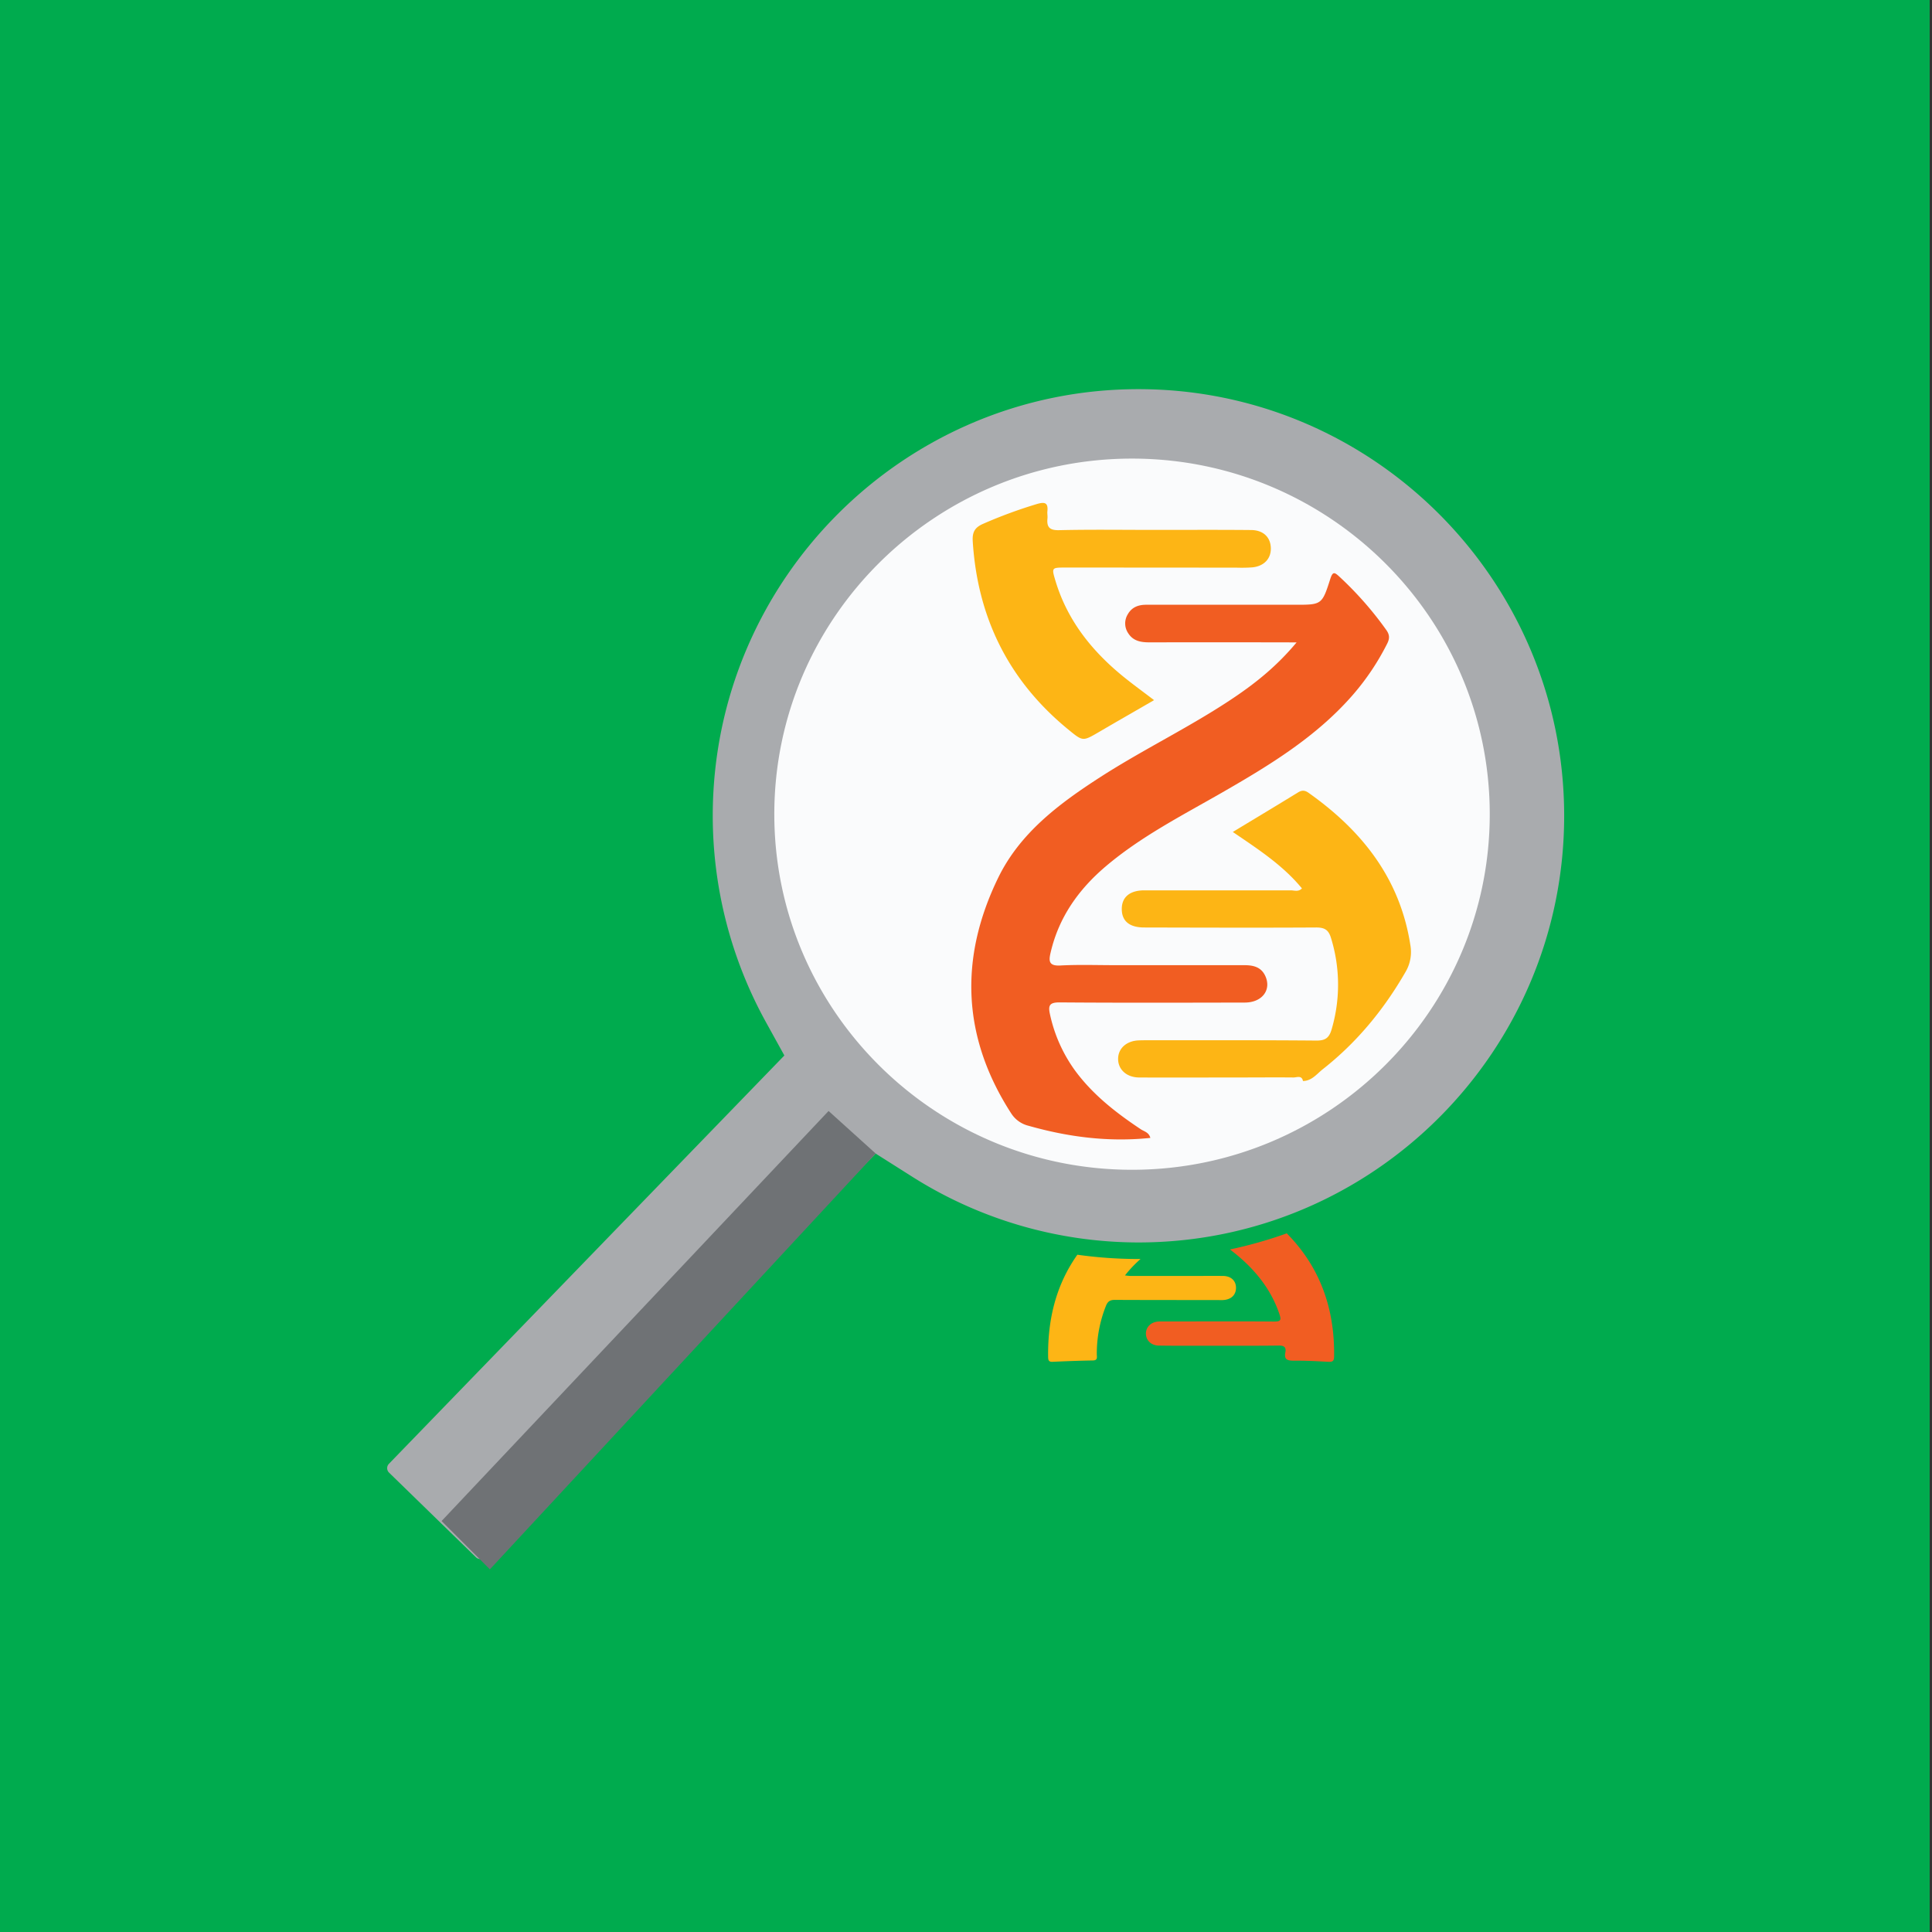 <svg id="Layer_1" data-name="Layer 1" xmlns="http://www.w3.org/2000/svg" viewBox="0 0 1200 1200"><rect x="0" y="0" width="1200" height="1200" fill="#333333" stroke="none"/><defs><style>.cls-1{fill:#00ab4e;}.cls-2{fill:#fafbfc;}.cls-3{fill:#2e79c0;}.cls-4{fill:none;}.cls-5{fill:#f15d22;}.cls-6{fill:#fdb515;}.cls-7{fill:#a9abae;fill-rule:evenodd;}.cls-8{fill:#6f7275;}</style></defs><title>icon-clinical-trials</title><rect class="cls-1" x="-1.44" width="1200" height="1200"/><circle class="cls-2" cx="704.73" cy="505.71" r="225.13"/><path class="cls-3" d="M772.58,651l-.7.72.77.06c-.07-.29-.14-.58-.22-.87Z"/><ellipse class="cls-4" cx="679.14" cy="505.71" rx="211.88" ry="210.56"/><path class="cls-5" d="M805.34,399c-12.16,14.6-25.12,25-39,34.34-26.72,18-55.91,31.92-83,49.38-25.48,16.44-49.81,34.61-63.38,62.54-24.26,49.91-22.43,99,8.11,146.28a17.77,17.77,0,0,0,10.82,7.71c24.7,7,49.72,10.23,75.61,7.52-.85-3.42-3.79-4-5.83-5.3-15.41-10.25-29.91-21.5-41-36.62a92.54,92.54,0,0,1-15.52-34.9c-1.24-5.54-.19-7.39,6.09-7.34,38.3.3,76.6.17,114.9.1,10.7,0,16.65-7.74,12.84-16.33-2.58-5.8-7.55-6.9-13.22-6.89q-40,0-80,0c-11.4,0-22.81-.41-34.17.2-7.23.38-7.28-2.84-6-8.16,5.1-21.9,17.39-39.14,34.26-53.46,22-18.64,47.51-31.6,72.26-45.83,29.46-16.94,58.43-34.54,81.11-60.57a154.12,154.12,0,0,0,21.38-31.89c1.62-3.22,1.55-5.57-.59-8.54A215.56,215.56,0,0,0,831.73,358c-3-2.78-4-2.88-5.45,1.53-5.15,16.17-5.34,16.1-22,16.1q-46.18,0-92.36,0c-5,0-9,1.55-11.53,6.07a10.82,10.82,0,0,0,.44,11.72c3.15,4.89,8.1,5.58,13.41,5.56q39.63-.08,79.27,0Z"/><path class="cls-5" d="M828.64,842.47c0,2.65-.76,3.54-3.48,3.39-7.22-.41-14.46-.77-21.68-.71-3.88,0-6-.73-5.13-5.11.62-3.18-.66-4.32-4.05-4.28-14.31.19-28.62.1-42.93.1-10.54,0-21.08.08-31.61-.08-4.82-.07-8-3.31-8-7.5,0-4,3.1-7.11,7.59-7.45,1.4-.11,2.82-.05,4.24-.05,22.64,0,45.29-.14,67.93.05,4,0,4.36-1,3.2-4.46-4.3-12.85-11.84-23.47-21.63-32.65a115.16,115.16,0,0,0-9.15-7.66,271.51,271.51,0,0,0,35.29-10C819.54,786.59,829.06,812.18,828.64,842.47Z"/><path class="cls-6" d="M809.17,671.44c5.57,0,8.72-4.41,12.45-7.35,21.22-16.68,38-37.14,51.46-60.54a24.32,24.32,0,0,0,2.9-16.68c-6.43-41.29-30.08-71-63.21-94.44-2.33-1.64-4.11-1.73-6.55-.23-13.19,8.11-26.48,16.07-40.5,24.55,15.42,10.53,31,20.53,42.93,35.06-2.2,2.31-4.74,1.19-6.93,1.2-30.3.07-60.6,0-90.9,0-9.2,0-14.2,4.29-14.06,11.9.13,7.26,4.82,11.15,13.93,11.17,35.63.08,71.27.21,106.9,0,5.34,0,7.66,1.62,9.15,6.62a98.25,98.25,0,0,1,.39,56.54c-1.56,5.4-3.91,7.12-9.52,7.07-34.18-.29-68.36-.19-102.54-.2-2.66,0-5.33,0-8,.1-7.46.37-12.5,5-12.59,11.34-.1,6.62,5.18,11.64,13,11.69,20.85.13,41.7,0,62.54,0,11.15,0,22.3-.11,33.45,0,2,0,5.13-1.56,5.86,2.27Z"/><path class="cls-6" d="M716.81,434.87c-6.89-5.27-13.32-9.91-19.46-14.92-19.35-15.81-34.38-34.72-41.73-59-2.52-8.37-2.48-8.43,5.91-8.43q53.46,0,106.91.07a93,93,0,0,0,9.45-.19c7.15-.73,11.5-5.3,11.45-11.7-.05-6.86-4.53-11.42-12.23-11.49-20.36-.19-40.73-.07-61.09-.08-19.39,0-38.79-.29-58.18.17-6.08.15-7.78-2-7.24-7.39.14-1.44-.2-2.93-.05-4.36.6-5.58-1.92-5.84-6.49-4.5a293.2,293.2,0,0,0-33.34,12.27c-5.27,2.27-6.89,5.19-6.53,10.95,3,47.56,22.42,86.64,59.39,116.89,9,7.37,8.95,7.37,18.88,1.58C693.68,448.17,705,441.71,716.81,434.87Z"/><path class="cls-6" d="M708.4,782a75.08,75.08,0,0,0-9.66,10.2c1.61.15,2.5.31,3.4.31,13.05,0,26.1,0,39.16,0,6.13,0,12.27-.06,18.4,0,4.95.09,8,3,8,7.37s-2.92,7.28-7.88,7.6c-1.41.09-2.83,0-4.24,0-21.08,0-42.15,0-63.23-.09-3,0-4.38,1.06-5.47,3.81a80.24,80.24,0,0,0-5.64,29.91c0,1.74.74,3.84-2.44,3.9-8.33.14-16.66.45-25,.83-2.5.12-2.76-1.07-2.79-3.11-.29-23.34,4.93-44.72,18.16-63.4a272.22,272.22,0,0,0,37.9,2.66Z"/><path class="cls-7" d="M301.11,967.17a3.87,3.87,0,0,1-5.47.08l-54-52.58a3.87,3.87,0,0,1-.08-5.46L487.18,655.58l-11.53-20.87a265.56,265.56,0,0,1-32.95-128c0-146.12,118.61-265,264.41-265s264.42,118.88,264.42,265-118.62,265-264.42,265A262.93,262.93,0,0,1,566,730.5l-22.12-14ZM480.94,505.71c0,121.78,99.67,220.86,222.18,220.86s222.19-99.08,222.19-220.86S825.64,284.84,703.12,284.84,480.94,383.92,480.94,505.71Z"/><polygon class="cls-8" points="304.28 974.75 274.27 944.74 514.64 690.05 543.89 716.46 304.28 974.75"/></svg>